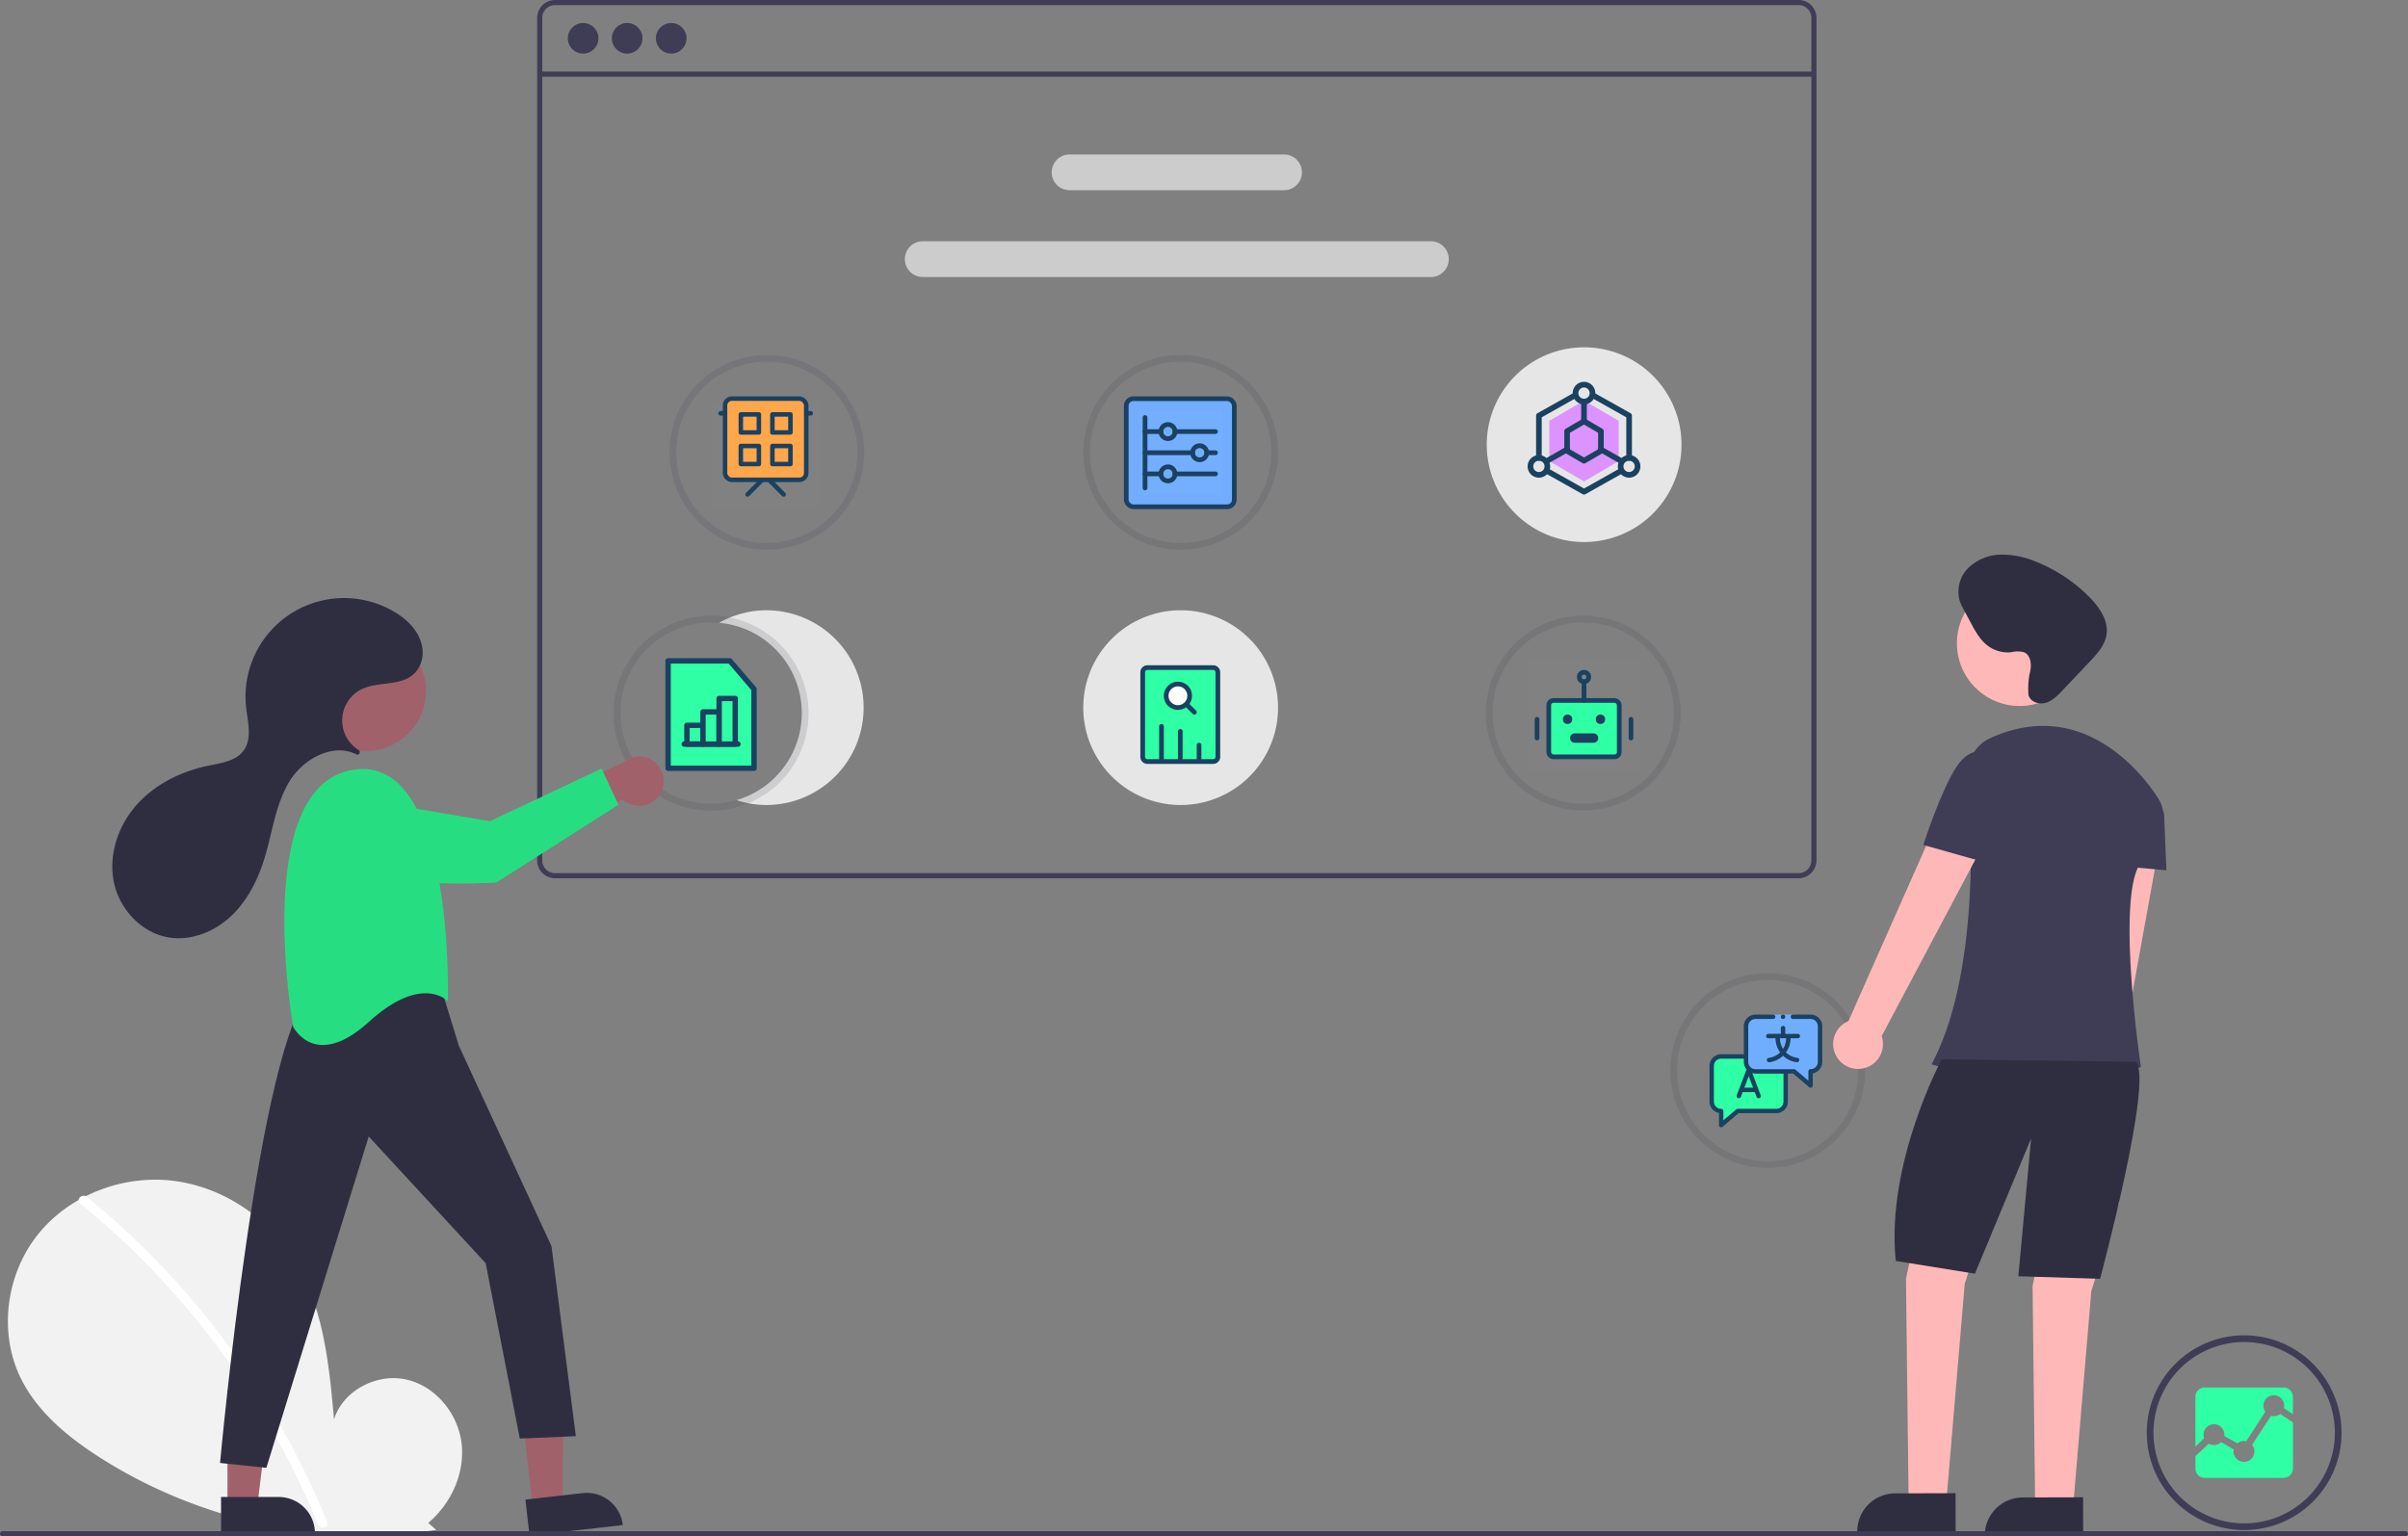 <svg xmlns="http://www.w3.org/2000/svg" xmlns:xlink="http://www.w3.org/1999/xlink" width="662.045" height="422.461" viewBox="0 0 662.045 422.461">
  <rect x="0" y="0" width="662.045" height="422.461" fill="#808080" stroke="none"/>
  <defs>
    <clipPath id="clip-path">
      <rect id="Rectangle_361" data-name="Rectangle 361" width="31" height="31" transform="translate(195 109)" fill="#fff" stroke="#707070" stroke-width="1"/>
    </clipPath>
    <clipPath id="clip-path-2">
      <rect id="Rectangle_362" data-name="Rectangle 362" width="31" height="31" transform="translate(309 109)" fill="#fff" stroke="#707070" stroke-width="1"/>
    </clipPath>
    <clipPath id="clip-path-3">
      <rect id="Rectangle_340" data-name="Rectangle 340" width="23.25" height="23.25" fill="#1b4161"/>
    </clipPath>
    <clipPath id="clip-path-4">
      <rect id="Rectangle_363" data-name="Rectangle 363" width="31" height="31" transform="translate(180 181)" fill="#fff" stroke="#707070" stroke-width="1"/>
    </clipPath>
    <clipPath id="clip-path-5">
      <rect id="Rectangle_371" data-name="Rectangle 371" width="31" height="31" transform="translate(313.875 89.771)" fill="#2c6699"/>
    </clipPath>
    <clipPath id="clip-path-6">
      <rect id="Rectangle_364" data-name="Rectangle 364" width="31" height="31" transform="translate(309 181)" fill="#fff" stroke="#707070" stroke-width="1"/>
    </clipPath>
    <clipPath id="clip-path-7">
      <rect id="Rectangle_365" data-name="Rectangle 365" width="31" height="31" transform="translate(420 105)" fill="#fff" stroke="#707070" stroke-width="1"/>
    </clipPath>
    <clipPath id="clip-path-9">
      <rect id="Rectangle_366" data-name="Rectangle 366" width="31" height="31" transform="translate(470 279)" fill="#fff" stroke="#707070" stroke-width="1"/>
    </clipPath>
    <clipPath id="clip-path-10">
      <rect id="Rectangle_373" data-name="Rectangle 373" width="31" height="31" fill="#fff"/>
    </clipPath>
    <clipPath id="clip-path-11">
      <rect id="Rectangle_372" data-name="Rectangle 372" width="31" height="31" transform="translate(420 181)" fill="#fff" stroke="#707070" stroke-width="1"/>
    </clipPath>
    <clipPath id="clip-path-12">
      <rect id="Rectangle_238" data-name="Rectangle 238" width="31" height="31" transform="translate(129.813 825.375)" fill="#2fffa5"/>
    </clipPath>
  </defs>
  <g id="Group_265" data-name="Group 265" transform="translate(-794 -329)">
    <g id="undraw_Data_points_re_vkpq" transform="translate(794 329)">
      <path id="Path_341" data-name="Path 341" d="M247.174,705.583c6.313-5.335,10.148-13.762,9.142-21.966S249.082,667.87,241,666.129s-17.29,3.08-19.744,10.973c-1.351-15.217-2.907-31.071-11-44.03-7.326-11.734-20.013-20.13-33.764-21.632s-28.229,4.171-36.8,15.024-10.676,26.632-4.669,39.093c4.425,9.179,12.576,16.011,21.117,21.568a136.29,136.29,0,0,0,93.215,20.392Z" transform="translate(-129.423 -286.798)" fill="#f2f2f2"/>
      <path id="Path_342" data-name="Path 342" d="M161.531,617.8a222.992,222.992,0,0,1,31.076,30.859,226.182,226.182,0,0,1,24.507,36.271,225.25,225.25,0,0,1,10.495,22.221c.63,1.544-1.878,2.217-2.5.689a221.344,221.344,0,0,0-20.225-38.266,222.741,222.741,0,0,0-27.125-33.509A222.216,222.216,0,0,0,159.7,619.631c-1.295-1.054.55-2.88,1.834-1.834Z" transform="translate(-137.663 -288.67)" fill="#fff"/>
      <path id="Path_343" data-name="Path 343" d="M685.673,149.129h-341.9a4.92,4.92,0,0,0-4.914,4.914V385.724a4.92,4.92,0,0,0,4.914,4.914h341.9a4.92,4.92,0,0,0,4.914-4.914V154.043A4.92,4.92,0,0,0,685.673,149.129Zm3.51,236.6a3.512,3.512,0,0,1-3.51,3.51h-341.9a3.512,3.512,0,0,1-3.51-3.51V154.043a3.512,3.512,0,0,1,3.51-3.51h341.9a3.512,3.512,0,0,1,3.51,3.51Z" transform="translate(-191.172 -149.129)" fill="#3f3d56"/>
      <rect id="Rectangle_357" data-name="Rectangle 357" width="350.329" height="1.404" transform="translate(148.384 19.686)" fill="#3f3d56"/>
      <circle id="Ellipse_31" data-name="Ellipse 31" cx="4.212" cy="4.212" r="4.212" transform="translate(156.106 6.318)" fill="#3f3d56"/>
      <circle id="Ellipse_32" data-name="Ellipse 32" cx="4.212" cy="4.212" r="4.212" transform="translate(168.217 6.318)" fill="#3f3d56"/>
      <circle id="Ellipse_33" data-name="Ellipse 33" cx="4.212" cy="4.212" r="4.212" transform="translate(180.328 6.318)" fill="#3f3d56"/>
      <path id="Path_344" data-name="Path 344" d="M604.242,219.458H545.268a4.914,4.914,0,0,1,0-9.829h58.973a4.914,4.914,0,1,1,0,9.829Z" transform="translate(-251.207 -167.154)" fill="#ccc"/>
      <path id="Path_345" data-name="Path 345" d="M627.479,253.458H487.768a4.914,4.914,0,1,1,0-9.829h139.71a4.914,4.914,0,1,1,0,9.829Z" transform="translate(-234.075 -177.284)" fill="#ccc"/>
      <path id="Path_346" data-name="Path 346" d="M737.172,443.855a26.775,26.775,0,1,1,26.775-26.775A26.775,26.775,0,0,1,737.172,443.855Zm0-51.7A24.929,24.929,0,1,0,762.1,417.079a24.929,24.929,0,0,0-24.929-24.929Z" transform="translate(-301.869 -220.984)" fill="#3f3d56" opacity="0.15"/>
      <path id="Path_347" data-name="Path 347" d="M417.436,341.712a26.775,26.775,0,1,1,26.775-26.775,26.775,26.775,0,0,1-26.775,26.775Zm0-51.7a24.929,24.929,0,1,0,24.929,24.929,24.929,24.929,0,0,0-24.929-24.929Z" transform="translate(-206.608 -190.552)" fill="#3f3d56" opacity="0.14"/>
      <path id="Path_349" data-name="Path 349" d="M995.977,725.712a26.775,26.775,0,1,1,26.775-26.775,26.775,26.775,0,0,1-26.775,26.775Zm0-51.7a24.929,24.929,0,1,0,24.929,24.929,24.929,24.929,0,0,0-24.929-24.929Z" transform="translate(-378.977 -304.96)" fill="#3f3d56"/>
      <path id="Path_350" data-name="Path 350" d="M1009.039,703.465l-5.22,7.982a2.828,2.828,0,0,1,.645,1.808,2.872,2.872,0,0,1-5.744,0,3.4,3.4,0,0,1,.05-.551l-3.445-2.006a2.861,2.861,0,0,1-3.406.43l-3.666,3.434v3.423a2.563,2.563,0,0,0,2.552,2.558h21.7a2.569,2.569,0,0,0,2.558-2.558V705.289l-3.506-2.332a2.883,2.883,0,0,1-2.519.507Z" transform="translate(-384.652 -314.136)" fill="#2fffa5"/>
      <path id="Path_351" data-name="Path 351" d="M993.33,702.692a2.872,2.872,0,0,1,2.872,2.872h0v.369l3.594,2.012a2.867,2.867,0,0,1,1.819-.65,3.169,3.169,0,0,1,.623.066l5.231-8.1a2.861,2.861,0,1,1,5.193-1.654,3.046,3.046,0,0,1-.077.678l2.475,1.654v-4.79a2.569,2.569,0,0,0-2.558-2.558H990.8a2.563,2.563,0,0,0-2.552,2.558v13.72l2.392-2.293a2.866,2.866,0,0,1,2.69-3.859Z" transform="translate(-384.651 -311.048)" fill="#2fffa5"/>
      <path id="Path_352" data-name="Path 352" d="M579.5,341.712a26.775,26.775,0,1,1,26.775-26.775A26.775,26.775,0,0,1,579.5,341.712Zm0-51.7a24.929,24.929,0,1,0,24.929,24.929A24.929,24.929,0,0,0,579.5,290.008Z" transform="translate(-254.894 -190.552)" fill="#3f3d56" opacity="0.15"/>
      <path id="Path_354" data-name="Path 354" d="M579.5,441.712a26.775,26.775,0,1,1,26.775-26.775A26.775,26.775,0,0,1,579.5,441.712Z" transform="translate(-254.894 -220.346)" fill="#e6e6e6"/>
      <path id="Path_355" data-name="Path 355" d="M737.5,338.712a26.775,26.775,0,1,1,26.775-26.775A26.775,26.775,0,0,1,737.5,338.712Z" transform="translate(-301.968 -189.658)" fill="#e6e6e6"/>
      <path id="Path_356" data-name="Path 356" d="M423.232,388.161a26.876,26.876,0,0,0-13.121,3.44,24.935,24.935,0,0,1,4.774,48.779,25.712,25.712,0,0,0,3.194.835,26.5,26.5,0,0,0,5.153.5,26.777,26.777,0,0,0,0-53.553Z" transform="translate(-212.402 -220.346)" fill="#e6e6e6"/>
      <path id="Path_357" data-name="Path 357" d="M400.756,390.806a25.966,25.966,0,0,0-5.153-.505,26.8,26.8,0,1,0,5.153.505Zm1.811,50.212a24.931,24.931,0,1,1-6.965-48.871c.737,0,1.468.035,2.191.091a24.935,24.935,0,0,1,4.774,48.779Z" transform="translate(-200.085 -220.983)" fill="#3f3d56" opacity="0.15"/>
      <path id="Path_360" data-name="Path 360" d="M809.374,583.855a26.775,26.775,0,1,1,26.775-26.775A26.775,26.775,0,0,1,809.374,583.855Zm0-51.7A24.929,24.929,0,1,0,834.3,557.079a24.929,24.929,0,0,0-24.929-24.929Z" transform="translate(-323.381 -262.696)" fill="#3f3d56" opacity="0.15"/>
      <path id="Path_362" data-name="Path 362" d="M207.114,576.478l8.161-.926.312-31.919L203.542,545Z" transform="translate(-60.643 -161.969)" fill="#a0616a"/>
      <path id="Path_363" data-name="Path 363" d="M0,0H25.814V9.974H9.974A9.974,9.974,0,0,1,0,0Z" transform="translate(171.234 419.376) rotate(173.526)" fill="#2f2e41"/>
      <path id="Path_364" data-name="Path 364" d="M89.08,576.246h8.213l3.907-31.681H89.079Z" transform="translate(-26.54 -162.246)" fill="#a0616a"/>
      <path id="Path_365" data-name="Path 365" d="M0,0H25.814V9.974H9.973A9.973,9.973,0,0,1,0,0Z" transform="translate(86.592 421.626) rotate(179.997)" fill="#2f2e41"/>
      <path id="Path_366" data-name="Path 366" d="M275.647,534.876l4.69,15.254,25.458,55.091,6.7,52.256-15.409.67-9.38-48.237-32.158-34.838L227.41,666.186l-12.729-1.34S225.4,546.935,240.139,534.876C240.139,534.876,264.257,523.487,275.647,534.876Z" transform="translate(-154.176 -262.55)" fill="#2f2e41"/>
      <circle id="Ellipse_34" data-name="Ellipse 34" cx="16.455" cy="16.455" r="16.455" transform="translate(84.213 173.597)" fill="#a0616a"/>
      <path id="Path_367" data-name="Path 367" d="M284.822,514.21s2.01-68.335-26.128-63.645-16.413,70.68-16.413,70.68,6.03,12.059,20.768-1.34S284.822,514.21,284.822,514.21Z" transform="translate(-161.678 -238.87)" fill="#26de81"/>
      <path id="Path_368" data-name="Path 368" d="M373.587,455.869a6.737,6.737,0,0,1-10.242,1.35l-21.076,11.355,1.1-12.392,19.845-8.883a6.773,6.773,0,0,1,10.369,8.57Z" transform="translate(-192.19 -237.407)" fill="#a0616a"/>
      <path id="Path_369" data-name="Path 369" d="M267.082,458.859l34.212,5.783,30.659-14.473,4.655,9.953L303.045,481.5s-35.533,2.413-43.748-6.958c-3.081-3.514-3.433-6.712-2.67-9.338A9.232,9.232,0,0,1,267.082,458.859Z" transform="translate(-166.572 -238.82)" fill="#26de81"/>
      <path id="Path_370" data-name="Path 370" d="M240.313,426.262a.679.679,0,0,0-.1-1.083,9.569,9.569,0,0,1,.922-16.774c4.838-2.307,11.393-.512,14.97-4.945a8.313,8.313,0,0,0,1.543-6.751c-.772-4.186-3.919-7.3-7.443-9.426A27.086,27.086,0,0,0,209.281,413.5c.455,4.029,1.7,8.547-.7,11.818-2.109,2.879-6.089,3.419-9.585,4.134-7.5,1.534-14.733,5.074-19.822,10.792s-7.8,13.74-6.269,21.238,7.69,14.089,15.255,15.252c6.158.946,12.517-1.669,17.039-5.955s7.38-10.073,9.183-16.037c2.14-7.078,2.984-14.706,6.847-21.011,3.781-6.17,11.928-10.593,18.313-7.38a.685.685,0,0,0,.768-.092Z" transform="translate(-141.603 -218.92)" fill="#2f2e41"/>
      <path id="Path_371" data-name="Path 371" d="M944.095,576.322a6.8,6.8,0,0,0,2.433-10.145l15.854-87.74-14.794-.195-11.009,86.764a6.841,6.841,0,0,0,7.517,11.316Z" transform="translate(-368.539 -247.184)" fill="#ffb8b8"/>
      <path id="Path_372" data-name="Path 372" d="M752.023,462.891l-5.617,26.678.7,59.675h10.531l4.914-58.271,7.723-24.572Z" transform="translate(-222.382 -137.913)" fill="#ffb8b8"/>
      <path id="Path_373" data-name="Path 373" d="M801.6,465.742,795.98,492.42l.7,59.675h10.531l4.914-58.271,7.723-24.572Z" transform="translate(-237.152 -138.762)" fill="#ffb8b8"/>
      <path id="Path_374" data-name="Path 374" d="M10.452,0h16.6V10.452H0A10.452,10.452,0,0,1,10.452,0Z" transform="translate(510.599 410.681) rotate(-0.144)" fill="#2f2e41"/>
      <path id="Path_375" data-name="Path 375" d="M10.452,0h16.6V10.452H0A10.452,10.452,0,0,1,10.452,0Z" transform="translate(545.662 411.809) rotate(-0.144)" fill="#2f2e41"/>
      <circle id="Ellipse_35" data-name="Ellipse 35" cx="17.243" cy="17.243" r="17.243" transform="translate(538.022 159.657)" fill="#ffb8b8"/>
      <path id="Path_376" data-name="Path 376" d="M947.234,453.393c-5.246-8.232-21.718-27.755-46.228-16.549a10.421,10.421,0,0,0-6.015,10.271c1.186,15.655,2.682,55.542-10.084,79.411,0,0,37.209,11.233,57.569.7,0,0-7.021-47.038,0-56.165a37.843,37.843,0,0,0,5.626-9.637,9.05,9.05,0,0,0-.867-8.033Z" transform="translate(-353.862 -233.842)" fill="#3f3d56"/>
      <path id="Path_377" data-name="Path 377" d="M961.225,461.02l6.89,2.871a2.611,2.611,0,0,1,1.6,2.3l.633,15.188-15.445-1.4Z" transform="translate(-374.717 -242.053)" fill="#3f3d56"/>
      <path id="Path_378" data-name="Path 378" d="M883.4,564.02s-15.445,28.785-12.637,55.463l21.764,3.51,15.445-37.209L904.46,623.7l22.466.7s14.743-54.761,9.829-59.675Z" transform="translate(-349.546 -272.741)" fill="#2f2e41"/>
      <path id="Path_379" data-name="Path 379" d="M854.3,536.835a6.8,6.8,0,0,0,5.412-8.919l31.332-59.064-14.03-4.7-26.421,59.613a6.84,6.84,0,0,0,3.707,13.07Z" transform="translate(-342.383 -242.986)" fill="#ffb8b8"/>
      <path id="Path_380" data-name="Path 380" d="M905.838,446.675l-5.8-2.6s-4.92-3.05-9.282,3.662-9.073,21.421-9.073,21.421l18.935,5.328Z" transform="translate(-352.9 -236.8)" fill="#3f3d56"/>
      <path id="Path_381" data-name="Path 381" d="M915.013,399.054c.619-2.15.44-5.058-1.644-5.871a7.454,7.454,0,0,0-3.457.029,9.226,9.226,0,0,1-6.375-1.755c-2.156-1.6-3.487-4.052-4.752-6.422l-1.912-3.585a15.573,15.573,0,0,1-1.085-2.336,9.215,9.215,0,0,1,2.457-9.184,13.322,13.322,0,0,1,9.1-3.568,24.56,24.56,0,0,1,9.724,2.083,43.008,43.008,0,0,1,14.5,9.741c2.69,2.752,5.139,6.337,4.577,10.145-.438,2.964-2.6,5.337-4.658,7.512l-7.473,7.889c-1.323,1.4-2.738,2.851-4.586,3.388s-4.229-.252-4.733-2.109A21.879,21.879,0,0,1,915.013,399.054Z" transform="translate(-356.985 -213.851)" fill="#2f2e41"/>
      <path id="Path_382" data-name="Path 382" d="M789.843,750.275H129.2a.7.7,0,0,1,0-1.4H789.843a.7.7,0,0,1,0,1.4Z" transform="translate(-128.5 -327.815)" fill="#3f3d56"/>
      <g id="Mask_Group_57" data-name="Mask Group 57" clip-path="url(#clip-path)">
        <g id="named-entity-recognition" transform="translate(-8679.06 -4444.279)">
          <g id="slide_3_" data-name="slide (3)" transform="translate(8874.68 4554.52)">
            <g id="Group_259" data-name="Group 259">
              <rect id="Rectangle_341" data-name="Rectangle 341" width="29.76" height="29.76" fill="rgba(255,255,255,0.01)"/>
              <g id="Group_258" data-name="Group 258" transform="translate(2.48 3.1)">
                <rect id="Rectangle_342" data-name="Rectangle 342" width="21.08" height="17.36" transform="translate(1.86 0.31)" fill="#2fffa5" stroke="#1b4161" stroke-linejoin="round" stroke-width="1.24"/>
                <path id="Path_339" data-name="Path 339" d="M7.44,22.63l4.96-4.96,4.96,4.96" fill="none" stroke="#1b4161" stroke-linecap="round" stroke-linejoin="round" stroke-width="1.24" fill-rule="evenodd"/>
                <path id="Path_340" data-name="Path 340" d="M14.322,1.9,14.26,6.792l-3.852.043.009,8.742" transform="translate(14.936 23.667) rotate(-135)" fill="none" stroke="#1b4161" stroke-linecap="round" stroke-linejoin="round" stroke-width="1.24" fill-rule="evenodd"/>
                <path id="Path_341-2" data-name="Path 341" d="M0,.31H24.8" fill="none" stroke="#1b4161" stroke-linecap="round" stroke-linejoin="round" stroke-width="1.24" fill-rule="evenodd"/>
              </g>
            </g>
          </g>
          <g id="Group_260" data-name="Group 260" transform="translate(0 35.34)">
            <g id="view-grid-card" transform="translate(8874.68 4514.84)">
              <rect id="Rectangle_343" data-name="Rectangle 343" width="22.32" height="22.32" rx="1.86" transform="translate(3.72 3.72)" fill="#ffa74a" stroke="#1b4161" stroke-linejoin="round" stroke-width="1.24"/>
              <rect id="Rectangle_344" data-name="Rectangle 344" width="4.96" height="4.96" transform="translate(8.06 8.06)" fill="#ffa74a" stroke="#1b4161" stroke-linejoin="round" stroke-width="1.24"/>
              <rect id="Rectangle_345" data-name="Rectangle 345" width="4.96" height="4.96" transform="translate(16.74 8.06)" fill="#ffa74a" stroke="#1b4161" stroke-linejoin="round" stroke-width="1.24"/>
              <rect id="Rectangle_346" data-name="Rectangle 346" width="4.96" height="4.96" transform="translate(8.06 16.74)" fill="#ffa74a" stroke="#1b4161" stroke-linejoin="round" stroke-width="1.24"/>
              <rect id="Rectangle_347" data-name="Rectangle 347" width="4.96" height="4.96" transform="translate(16.74 16.74)" fill="#ffa74a" stroke="#1b4161" stroke-linejoin="round" stroke-width="1.24"/>
            </g>
          </g>
        </g>
      </g>
      <g id="Mask_Group_58" data-name="Mask Group 58" clip-path="url(#clip-path-2)">
        <g id="sentiment-analysis-dashboard" transform="translate(-8935.458 -4549.396)">
          <g id="align-text-top-one" transform="translate(9244.458 4658.396)">
            <rect id="Rectangle_337" data-name="Rectangle 337" width="31" height="31" fill="rgba(255,255,255,0.01)"/>
            <rect id="Rectangle_338" data-name="Rectangle 338" width="29.708" height="29.708" rx="1.938" transform="translate(0.646 0.646)" fill="#71acff" stroke="#1b4161" stroke-linejoin="round" stroke-width="1.292"/>
          </g>
          <g id="timeline" transform="translate(9248.333 4662.271)" clip-path="url(#clip-path-3)">
            <rect id="Rectangle_339" data-name="Rectangle 339" width="23.25" height="23.25" fill="rgba(255,255,255,0.01)"/>
            <path id="Path_328" data-name="Path 328" d="M23.25,0H0V23.25H23.25Z" fill="rgba(255,255,255,0.01)"/>
            <path id="Path_329" data-name="Path 329" d="M8.4,7.1a1.937,1.937,0,1,0,1.937-1.937A1.937,1.937,0,0,0,8.4,7.1Z" transform="translate(-2.099 -1.292)" fill="#71acff" stroke="#1b4161" stroke-linejoin="round" stroke-width="1.292"/>
            <path id="Path_330" data-name="Path 330" d="M20.021,14.854a1.938,1.938,0,1,0,1.938-1.937A1.938,1.938,0,0,0,20.021,14.854Z" transform="translate(-5.005 -3.229)" fill="#71acff" stroke="#1b4161" stroke-linejoin="round" stroke-width="1.292"/>
            <path id="Path_331" data-name="Path 331" d="M8.4,22.6a1.937,1.937,0,1,0,1.937-1.937A1.938,1.938,0,0,0,8.4,22.6Z" transform="translate(-2.099 -5.167)" fill="#71acff" stroke="#1b4161" stroke-linejoin="round" stroke-width="1.292"/>
            <path id="Path_332" data-name="Path 332" d="M2.583,23.25H6.943" transform="translate(-0.646 -5.813)" fill="none" stroke="#1b4161" stroke-linecap="round" stroke-width="1.292"/>
            <path id="Path_333" data-name="Path 333" d="M13.563,23.25H24.7" transform="translate(-3.391 -5.813)" fill="none" stroke="#1b4161" stroke-linecap="round" stroke-width="1.292"/>
            <path id="Path_334" data-name="Path 334" d="M2.583,7.75H6.943" transform="translate(-0.646 -1.938)" fill="none" stroke="#1b4161" stroke-linecap="round" stroke-width="1.292"/>
            <path id="Path_335" data-name="Path 335" d="M13.563,7.75H24.7" transform="translate(-3.391 -1.938)" fill="none" stroke="#1b4161" stroke-linecap="round" stroke-width="1.292"/>
            <path id="Path_336" data-name="Path 336" d="M2.583,2.583V21.958" transform="translate(-0.646 -0.646)" fill="none" stroke="#1b4161" stroke-linecap="round" stroke-linejoin="round" stroke-width="1.292"/>
            <path id="Path_337" data-name="Path 337" d="M2.583,15.5H15.661" transform="translate(-0.646 -3.875)" fill="none" stroke="#1b4161" stroke-linecap="round" stroke-width="1.292"/>
            <path id="Path_338" data-name="Path 338" d="M25.188,15.5h2.422" transform="translate(-6.297 -3.875)" fill="#71acff" stroke="#1b4161" stroke-linecap="round" stroke-width="1.292"/>
          </g>
        </g>
      </g>
      <g id="Mask_Group_61" data-name="Mask Group 61" clip-path="url(#clip-path-4)">
        <g id="senti" transform="translate(-133.875 91.229)" clip-path="url(#clip-path-5)">
          <g id="Group_264" data-name="Group 264" transform="translate(311.66 87.556)">
            <path id="Path_492" data-name="Path 492" d="M5.9,32.476V2.952H22.881l6.643,7.75V32.476Z" fill="#2fffa5"/>
            <path id="Path_493" data-name="Path 493" d="M29.524,33.215H5.9a.738.738,0,0,1-.738-.738V2.952A.738.738,0,0,1,5.9,2.215H22.881a.738.738,0,0,1,.561.258l6.643,7.75a.738.738,0,0,1,.178.481V32.476A.738.738,0,0,1,29.524,33.215ZM6.643,31.738H28.785V10.975L22.54,3.69H6.643Z" fill="#1b4161"/>
            <rect id="Rectangle_368" data-name="Rectangle 368" width="4.428" height="5.167" transform="translate(11.072 20.667)" fill="#2fffa5"/>
            <path id="Path_494" data-name="Path 494" d="M0-.738H4.428A.738.738,0,0,1,5.167,0V5.167a.738.738,0,0,1-.738.738H0a.738.738,0,0,1-.738-.738V0A.738.738,0,0,1,0-.738ZM3.69.738H.738v3.69H3.69Z" transform="translate(11.072 20.667)" fill="#1b4161"/>
            <path id="Path_495" data-name="Path 495" d="M25.1,26.572H10.333a.738.738,0,0,1,0-1.476H25.1a.738.738,0,0,1,0,1.476Z" fill="#1b4161"/>
            <rect id="Rectangle_369" data-name="Rectangle 369" width="4.428" height="8.857" transform="translate(15.5 16.976)" fill="#2fffa5"/>
            <path id="Path_496" data-name="Path 496" d="M0-.738H4.428A.738.738,0,0,1,5.167,0V8.857a.738.738,0,0,1-.738.738H0a.738.738,0,0,1-.738-.738V0A.738.738,0,0,1,0-.738ZM3.69.738H.738V8.119H3.69Z" transform="translate(15.5 16.976)" fill="#1b4161"/>
            <rect id="Rectangle_370" data-name="Rectangle 370" width="4.428" height="12.548" transform="translate(19.928 13.285)" fill="#2fffa5"/>
            <path id="Path_497" data-name="Path 497" d="M0-.738H4.428A.738.738,0,0,1,5.167,0V12.548a.738.738,0,0,1-.738.738H0a.738.738,0,0,1-.738-.738V0A.738.738,0,0,1,0-.738ZM3.69.738H.738V11.81H3.69Z" transform="translate(19.928 13.285)" fill="#1b4161"/>
          </g>
        </g>
      </g>
      <g id="Mask_Group_62" data-name="Mask Group 62" clip-path="url(#clip-path-6)">
        <g id="Group_263" data-name="Group 263" transform="translate(-6003.375 -9219.75)">
          <rect id="Rectangle_340-2" data-name="Rectangle 340" width="31" height="31" transform="translate(6312.375 9400.75)" fill="rgba(255,255,255,0.01)"/>
          <path id="Path_337-2" data-name="Path 337" d="M24.542,2.583H6.458A1.292,1.292,0,0,0,5.167,3.875v23.25a1.292,1.292,0,0,0,1.292,1.292H24.542a1.292,1.292,0,0,0,1.292-1.292V3.875A1.292,1.292,0,0,0,24.542,2.583Z" transform="translate(6312.375 9400.75)" fill="#2fffa5" stroke="#1b4161" stroke-linecap="round" stroke-linejoin="round" stroke-width="1.292"/>
          <path id="Path_338-2" data-name="Path 338" d="M18.083,10.333a3.219,3.219,0,1,1-.943-2.286A3.229,3.229,0,0,1,18.083,10.333Z" transform="translate(6312.375 9400.75)" fill="#fff"/>
          <path id="Path_339-2" data-name="Path 339" d="M19.375,14.854l-2.238-2.238m0,0a3.229,3.229,0,1,0-2.283.946,3.229,3.229,0,0,0,2.283-.946Z" transform="translate(6312.375 9400.75)" fill="none" stroke="#1b4161" stroke-linecap="round" stroke-linejoin="round" stroke-width="1.292"/>
          <g id="Group_262" data-name="Group 262" transform="translate(-3038.646 15797.083) rotate(-90)">
            <path id="Path_351-2" data-name="Path 351" d="M10.979,7.75h9.042" transform="translate(6357.583 9353.604)" fill="none" stroke="#1b4161" stroke-linecap="round" stroke-linejoin="round" stroke-width="1.292"/>
            <path id="Path_352-2" data-name="Path 352" d="M10.979,12.917h7.647" transform="translate(6357.583 9353.604)" fill="none" stroke="#1b4161" stroke-linecap="round" stroke-linejoin="round" stroke-width="1.292"/>
            <path id="Path_353" data-name="Path 353" d="M10.979,18.083h3.875" transform="translate(6357.583 9353.604)" fill="none" stroke="#1b4161" stroke-linecap="round" stroke-linejoin="round" stroke-width="1.292"/>
          </g>
        </g>
      </g>
      <g id="Mask_Group_60" data-name="Mask Group 60" clip-path="url(#clip-path-7)">
        <g id="listening-icon" transform="translate(106.125 15.229)" clip-path="url(#clip-path-5)">
          <g id="Group_263-2" data-name="Group 263" transform="translate(310.775 87.446)">
            <path id="Path_480" data-name="Path 480" d="M18.714,15.952,13.95,18.729V29.85l4.764,2.777L23.479,35.4l4.764-2.777,4.764-2.777V18.733l-4.765-2.781-4.764-2.777Z" transform="translate(-4.879 -5.692)" fill="#dc92ff"/>
            <path id="Path_481" data-name="Path 481" d="M18.6,33.325a.775.775,0,0,1-.38-.1L8.145,27.558a.775.775,0,1,1,.76-1.351L18.6,31.661l9.7-5.453a.775.775,0,0,1,.76,1.351L18.98,33.226A.775.775,0,0,1,18.6,33.325Z" fill="#1b4161"/>
            <path id="Path_482" data-name="Path 482" d="M31,24.025a.775.775,0,0,1-.775-.775V12.077L20.933,6.851a.775.775,0,1,1,.76-1.351l9.687,5.449a.775.775,0,0,1,.395.676V23.25A.775.775,0,0,1,31,24.025Z" fill="#1b4161"/>
            <path id="Path_483" data-name="Path 483" d="M6.2,24.025a.775.775,0,0,1-.775-.775V11.625a.775.775,0,0,1,.4-.676L15.508,5.5a.775.775,0,1,1,.76,1.351L6.975,12.077V23.25A.775.775,0,0,1,6.2,24.025Z" fill="#1b4161"/>
            <path id="Path_484" data-name="Path 484" d="M16.275,14.531,13.95,15.887v5.425l2.325,1.356L18.6,24.025l2.325-1.356,2.325-1.356V15.887l-2.325-1.356L18.6,13.175Z" fill="#dc92ff"/>
            <path id="Path_485" data-name="Path 485" d="M18.6,12.4a.775.775,0,0,1,.388.105l4.65,2.712a.775.775,0,0,1,.387.67v5.425a.775.775,0,0,1-.387.67l-4.65,2.713a.775.775,0,0,1-.781,0l-4.65-2.713a.775.775,0,0,1-.382-.67V15.887a.775.775,0,0,1,.388-.67l4.65-2.713A.775.775,0,0,1,18.6,12.4Zm3.875,3.932L18.6,14.072l-3.875,2.26v4.535l3.875,2.26,3.875-2.26Z" fill="#1b4161"/>
            <path id="Path_486" data-name="Path 486" d="M18.6,13.95a.775.775,0,0,1-.775-.775V7.75a.775.775,0,1,1,1.55,0v5.425a.775.775,0,0,1-.775.775Z" fill="#1b4161"/>
            <path id="Path_487" data-name="Path 487" d="M28.675,24.8a.771.771,0,0,1-.384-.1l-5.425-3.1a.776.776,0,0,1,.771-1.346l5.425,3.1a.775.775,0,0,1-.388,1.448Z" fill="#1b4161"/>
            <path id="Path_488" data-name="Path 488" d="M8.525,24.8a.775.775,0,0,1-.387-1.448l5.425-3.1a.777.777,0,1,1,.775,1.346L8.913,24.7a.775.775,0,0,1-.387.1Z" fill="#1b4161"/>
            <path id="Path_489" data-name="Path 489" d="M2.325-.775a3.1,3.1,0,1,1-3.1,3.1,3.1,3.1,0,0,1,3.1-3.1Zm0,4.65a1.55,1.55,0,1,0-1.55-1.55A1.55,1.55,0,0,0,2.325,3.875Z" transform="translate(16.275 3.1)" fill="#1b4161"/>
            <path id="Path_490" data-name="Path 490" d="M2.325-.775a3.1,3.1,0,1,1-3.1,3.1,3.1,3.1,0,0,1,3.1-3.1Zm0,4.65a1.55,1.55,0,1,0-1.55-1.55A1.55,1.55,0,0,0,2.325,3.875Z" transform="translate(3.875 23.25)" fill="#1b4161"/>
            <path id="Path_491" data-name="Path 491" d="M2.325-.775a3.1,3.1,0,1,1-3.1,3.1,3.1,3.1,0,0,1,3.1-3.1Zm0,4.65a1.55,1.55,0,1,0-1.55-1.55A1.55,1.55,0,0,0,2.325,3.875Z" transform="translate(28.675 23.25)" fill="#1b4161"/>
          </g>
        </g>
      </g>
      <g id="Mask_Group_64" data-name="Mask Group 64" clip-path="url(#clip-path-9)">
        <g id="language" transform="translate(470 279)" clip-path="url(#clip-path-10)">
          <path id="Path_498" data-name="Path 498" d="M30.031,13.24V1.615L27.771.323,22.6,0h-5.49L14.531.646l-3.875.646L9.688,4.521V13.24l.969,1.292,1.615.969H22.927l4.521,3.229.323-3.229,1.292-.646Z" fill="#71adff"/>
          <path id="Path_499" data-name="Path 499" d="M.646,24.542V12.917l2.26-1.292L8.073,11.3l1.938.646.646,3.229,2.26.323,8.073.323v8.719l-.969,1.292-1.615.969H7.75L3.229,30.031,2.906,26.8l-1.292-.646Z" fill="#2fffa5"/>
          <path id="Path_500" data-name="Path 500" d="M16.166,5.3a.605.605,0,0,0,0,1.211h1.991A6.641,6.641,0,0,0,19.425,10.4,5.436,5.436,0,0,1,16.3,11.9a.605.605,0,0,0,.075,1.206.621.621,0,0,0,.076,0,6.642,6.642,0,0,0,3.769-1.794A6.642,6.642,0,0,0,23.992,13.1a.621.621,0,0,0,.076,0,.605.605,0,0,0,.075-1.206A5.435,5.435,0,0,1,21.02,10.4a6.642,6.642,0,0,0,1.269-3.887h1.991a.605.605,0,0,0,0-1.211H20.828V3.724a.605.605,0,1,0-1.211,0V5.3Zm4.057,4.117a5.428,5.428,0,0,1-.855-2.906h1.71A5.428,5.428,0,0,1,20.223,9.415Z" fill="#1b4161"/>
          <path id="Path_501" data-name="Path 501" d="M27.789,0H22.947a.605.605,0,0,0,0,1.211h4.841a2,2,0,0,1,2,2v9.8a2,2,0,0,1-2,2,.605.605,0,0,0-.605.605v2.562l-3.54-3.022a.605.605,0,0,0-.393-.145H12.657a2,2,0,0,1-2-2v-9.8a2,2,0,0,1,2-2H17.5A.605.605,0,0,0,17.5,0H12.657A3.215,3.215,0,0,0,9.445,3.211V10.9H3.211A3.215,3.215,0,0,0,0,14.11v9.8a3.217,3.217,0,0,0,2.606,3.154v3.327a.606.606,0,0,0,1,.46l4.369-3.73h10.37a3.215,3.215,0,0,0,3.211-3.211V16.227h1.472l4.369,3.73a.606.606,0,0,0,1-.46V16.169A3.217,3.217,0,0,0,31,13.015v-9.8A3.215,3.215,0,0,0,27.789,0Zm-17,16.923,1.2,3.178H9.577Zm9.557,6.99a2,2,0,0,1-2,2H7.75a.605.605,0,0,0-.393.145l-3.54,3.022V26.52a.605.605,0,0,0-.605-.605,2,2,0,0,1-2-2v-9.8a2,2,0,0,1,2-2H9.445v.906a3.2,3.2,0,0,0,.8,2.112.764.764,0,0,0-.157.241l-.005.014-2.592,6.8a.605.605,0,1,0,1.132.431l.5-1.3h3.328l.492,1.3a.605.605,0,1,0,1.133-.428l-2.3-6.087a3.2,3.2,0,0,0,.885.125h7.687Z" fill="#1b4161"/>
          <path id="Path_502" data-name="Path 502" d="M20.223,1.211a.606.606,0,0,0,.605-.605.605.605,0,1,0-1.034.428A.61.61,0,0,0,20.223,1.211Z" fill="#1b4161"/>
        </g>
      </g>
      <g id="Mask_Group_63" data-name="Mask Group 63" clip-path="url(#clip-path-11)">
        <g id="Mask_Group_32" data-name="Mask Group 32" transform="translate(290.188 -644.375)" clip-path="url(#clip-path-12)">
          <g id="robot-one" transform="translate(129.813 825.375)">
            <rect id="Rectangle_241" data-name="Rectangle 241" width="31" height="31" fill="rgba(255,255,255,0.01)"/>
            <rect id="Rectangle_242" data-name="Rectangle 242" width="19.375" height="15.5" rx="1.292" transform="translate(5.813 11.625)" fill="#2fffa5" stroke="#1b4161" stroke-width="1.292"/>
            <circle id="Ellipse_20" data-name="Ellipse 20" cx="1.292" cy="1.292" r="1.292" transform="translate(9.688 15.5)" fill="#1b4161"/>
            <circle id="Ellipse_21" data-name="Ellipse 21" cx="1.292" cy="1.292" r="1.292" transform="translate(18.729 15.5)" fill="#1b4161"/>
            <path id="Path_196" data-name="Path 196" d="M12.917,20.667a1.292,1.292,0,0,0,0,2.583Zm5.167,2.583a1.292,1.292,0,1,0,0-2.583Zm-5.167,0h5.167V20.667H12.917Z" fill="#1b4161"/>
            <path id="Path_197" data-name="Path 197" d="M15.5,6.458v5.167" fill="none" stroke="#1b4161" stroke-linecap="round" stroke-linejoin="round" stroke-width="1.292"/>
            <path id="Path_198" data-name="Path 198" d="M2.583,16.792v5.167" fill="none" stroke="#1b4161" stroke-linecap="round" stroke-linejoin="round" stroke-width="1.292"/>
            <path id="Path_199" data-name="Path 199" d="M28.417,16.792v5.167" fill="none" stroke="#1b4161" stroke-linecap="round" stroke-linejoin="round" stroke-width="1.292"/>
            <circle id="Ellipse_22" data-name="Ellipse 22" cx="1.292" cy="1.292" r="1.292" transform="translate(14.208 3.875)" fill="none" stroke="#1b4161" stroke-width="1.292"/>
          </g>
        </g>
      </g>
    </g>
  </g>
</svg>
